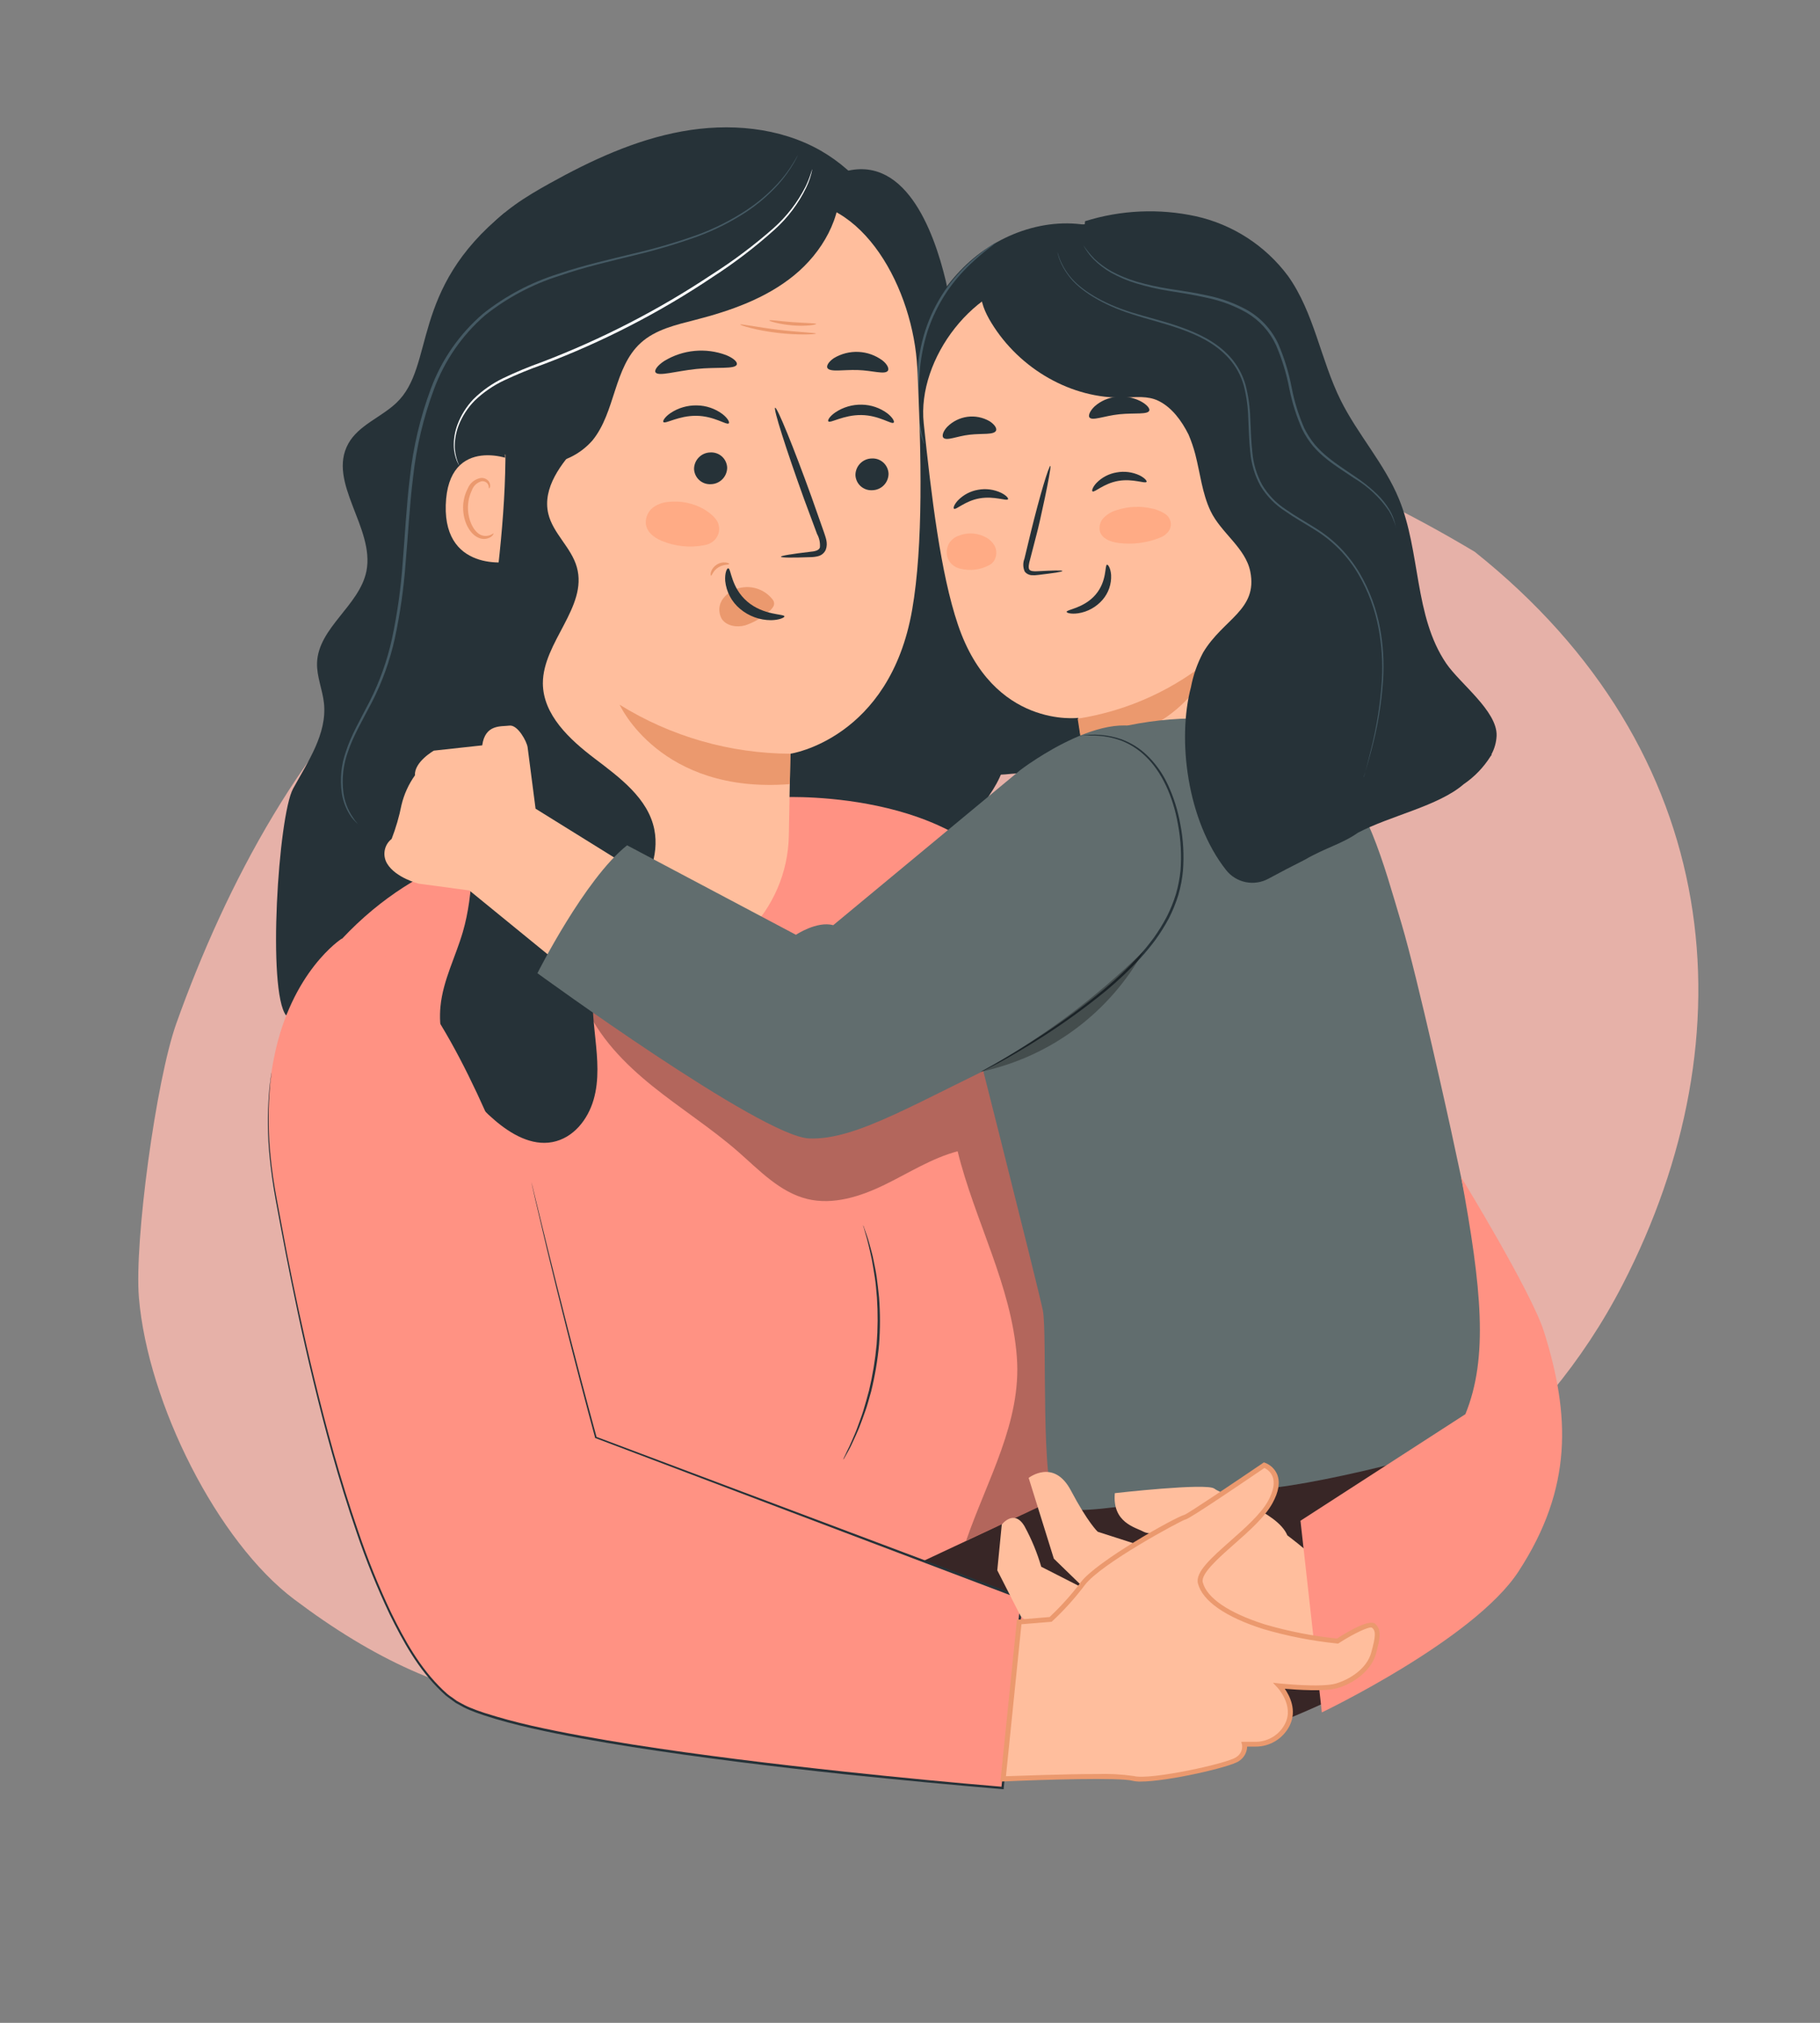 <svg width="90" height="100" viewBox="0 0 90 100" fill="none" xmlns="http://www.w3.org/2000/svg">
<rect x="0" y="0" width="90" height="100" fill="#808080" stroke="none"/>
<path opacity="0.8" d="M20.686 31.673C15.109 36.236 11.159 43.755 8.721 50.59C7.711 53.419 6.635 61.402 6.87 64.156C7.318 69.405 10.767 76.219 14.541 79.06C22.642 85.157 28.497 85.037 39.463 84.201C53.014 83.168 72.276 78.959 80.245 63.496C86.591 51.183 85.307 37.141 72.926 27.278C59.974 19.534 50.352 19.358 39.409 21.973C32.109 23.718 27.378 26.198 20.686 31.673Z" fill="#FFBDB2"/>
<path d="M50.69 47.332C48.911 46.202 46.905 44.628 47.154 42.552C47.368 40.773 49.196 39.553 49.657 37.82C50.267 35.522 48.354 33.428 47.334 31.298C46.231 28.987 46.151 26.34 46.224 23.782C46.297 21.225 47.364 16.355 46.766 13.871C46.168 11.387 44.719 7.463 41.539 8.551L41.485 9.771C34.019 15.72 29.602 25.198 29.917 34.597C30.029 37.923 30.715 41.266 32.279 44.209C33.843 47.151 36.325 49.677 39.441 50.963C39.59 50.475 39.741 49.987 39.892 49.499C41.143 50.767 42.836 51.501 44.616 51.548L43.577 49.596C44.261 50.166 45.092 50.529 45.974 50.645C46.857 50.761 47.754 50.624 48.562 50.25C48.29 50.113 48.051 49.92 47.859 49.683C47.667 49.447 47.528 49.173 47.449 48.879C48.085 49.061 48.766 49.005 49.362 48.72C49.959 48.435 50.431 47.941 50.69 47.332Z" fill="#263238"/>
<path d="M54.995 12.468L54.573 11.339C52.25 10.555 49.573 11.395 47.79 13.078C46.006 14.762 45.037 17.168 44.681 19.593C44.325 22.019 44.532 24.491 44.798 26.928C45.064 29.366 45.389 31.809 45.262 34.261C45.22 35.074 45.137 35.93 45.486 36.667C45.835 37.404 46.648 37.936 47.477 38.143C48.316 38.312 49.177 38.349 50.027 38.253C52.843 38.07 55.639 37.765 58.453 37.465C58.816 37.426 59.221 37.362 59.446 37.074C59.599 36.818 59.665 36.52 59.634 36.223C59.601 28.083 58.027 20.023 54.995 12.468Z" fill="#263238"/>
<path d="M45.679 20.931C45.335 17.724 48.212 13.971 51.431 13.764L62.016 13.964L62.275 15.672L65.251 36.913C65.251 36.913 65.537 43.882 59.717 44.478C54.49 45.01 53.842 39.502 53.842 39.5L53.319 35.488C53.319 35.488 49.115 36.035 47.373 30.889C46.507 28.334 46.055 24.493 45.679 20.931Z" fill="#FFBE9D"/>
<path d="M47.175 25.149C47.275 25.225 47.724 24.756 48.454 24.634C49.184 24.512 49.781 24.783 49.845 24.681C49.879 24.634 49.764 24.491 49.503 24.361C49.151 24.195 48.755 24.142 48.371 24.212C47.991 24.276 47.642 24.459 47.373 24.735C47.178 24.944 47.129 25.118 47.175 25.149Z" fill="#263238"/>
<path d="M54.025 24.291C54.125 24.364 54.574 23.898 55.304 23.773C56.033 23.649 56.631 23.925 56.695 23.822C56.726 23.776 56.614 23.632 56.353 23.5C56 23.335 55.604 23.284 55.221 23.354C54.84 23.416 54.49 23.599 54.22 23.876C54.028 24.086 53.979 24.259 54.025 24.291Z" fill="#263238"/>
<path d="M52.538 28.224C52.538 28.19 52.069 28.197 51.318 28.239C51.127 28.253 50.947 28.239 50.896 28.148C50.844 28.058 50.879 27.858 50.937 27.66C51.041 27.25 51.153 26.82 51.271 26.37C51.401 25.899 51.979 23.266 51.947 23.027C51.862 23.027 51.42 24.491 50.971 26.326C50.864 26.778 50.76 27.21 50.659 27.621C50.619 27.723 50.599 27.831 50.602 27.94C50.604 28.049 50.629 28.156 50.674 28.256C50.715 28.309 50.768 28.353 50.828 28.384C50.889 28.415 50.955 28.433 51.023 28.436C51.13 28.442 51.238 28.437 51.345 28.422C52.081 28.334 52.543 28.27 52.538 28.224Z" fill="#263238"/>
<path d="M53.291 35.527C55.787 35.14 58.127 34.067 60.05 32.428C60.05 32.428 58.871 36.43 53.496 36.84L53.291 35.527Z" fill="#EB996E"/>
<path d="M54.742 27.917C54.623 27.931 54.757 28.722 54.174 29.4C53.59 30.078 52.734 30.132 52.746 30.247C52.746 30.298 52.961 30.369 53.319 30.318C53.785 30.246 54.209 30.011 54.518 29.656C54.815 29.316 54.968 28.873 54.945 28.422C54.918 28.085 54.796 27.902 54.742 27.917Z" fill="#263238"/>
<path d="M53.864 20.621C53.986 20.833 54.596 20.557 55.355 20.479C56.114 20.401 56.793 20.511 56.837 20.282C56.854 20.172 56.693 19.986 56.395 19.83C56.026 19.645 55.611 19.571 55.202 19.618C54.804 19.659 54.429 19.823 54.13 20.089C53.904 20.306 53.816 20.521 53.864 20.621Z" fill="#263238"/>
<path d="M46.644 21.633C46.8 21.818 47.313 21.559 47.955 21.489C48.596 21.418 49.15 21.508 49.255 21.288C49.302 21.184 49.197 20.993 48.941 20.827C48.609 20.633 48.222 20.555 47.841 20.605C47.46 20.656 47.107 20.832 46.837 21.105C46.63 21.33 46.576 21.542 46.644 21.633Z" fill="#263238"/>
<path d="M57.015 25.152C56.421 25.003 55.797 25.027 55.217 25.22C54.976 25.288 54.757 25.417 54.58 25.594C54.493 25.683 54.43 25.792 54.397 25.912C54.364 26.032 54.362 26.159 54.392 26.279C54.504 26.638 54.926 26.792 55.3 26.84C56.001 26.934 56.714 26.843 57.369 26.577C57.507 26.526 57.631 26.442 57.73 26.333C57.824 26.238 57.882 26.113 57.896 25.981C57.91 25.848 57.879 25.714 57.808 25.601C57.706 25.406 57.361 25.242 57.015 25.145" fill="#FFAB85"/>
<path d="M48.615 26.498C48.419 26.414 48.207 26.37 47.993 26.37C47.779 26.37 47.568 26.414 47.371 26.498C47.196 26.565 47.046 26.686 46.944 26.842C46.823 27.046 46.786 27.288 46.842 27.518C46.885 27.668 46.969 27.803 47.084 27.908C47.199 28.013 47.34 28.084 47.493 28.114C47.974 28.235 48.484 28.171 48.92 27.936C49.021 27.885 49.106 27.807 49.164 27.711C49.227 27.602 49.262 27.48 49.267 27.354C49.271 27.229 49.244 27.104 49.189 26.991C49.063 26.766 48.862 26.593 48.62 26.503" fill="#FFAB85"/>
<path d="M45.7 21.945C45.679 21.913 45.663 21.877 45.651 21.84C45.608 21.738 45.573 21.633 45.546 21.526C45.446 21.131 45.383 20.727 45.358 20.32C45.316 19.719 45.316 19.116 45.358 18.515C45.397 17.775 45.531 17.043 45.756 16.338C45.986 15.633 46.314 14.964 46.732 14.352C47.078 13.855 47.478 13.4 47.925 12.992C48.224 12.717 48.541 12.463 48.875 12.231C48.992 12.148 49.084 12.087 49.15 12.048C49.181 12.025 49.215 12.006 49.25 11.992C49.141 12.093 49.026 12.186 48.904 12.27C48.584 12.517 48.278 12.78 47.986 13.058C47.554 13.47 47.165 13.925 46.827 14.418C46.423 15.023 46.101 15.679 45.871 16.37C45.65 17.066 45.516 17.788 45.471 18.517C45.421 19.113 45.411 19.711 45.441 20.308C45.457 20.711 45.506 21.111 45.588 21.506C45.651 21.794 45.715 21.94 45.7 21.945Z" fill="#455A64"/>
<path d="M26.271 39.119C25.929 39.348 20.832 42.249 16.884 46.415L22.686 61.212L28.179 77.926L26.271 85.425C26.271 85.425 37.229 86.908 44.488 87.243C52.243 87.597 61.535 86.233 61.535 86.233C61.535 86.233 52.968 51.105 50.691 45.046C48.415 38.987 38.796 39.407 38.796 39.407L26.271 39.119Z" fill="#FF9283"/>
<g opacity="0.3">
<path d="M54.161 74.09C54.029 70.323 53.895 66.54 53.229 62.829C52.562 59.118 51.342 55.455 49.202 52.354C48.675 51.59 48.068 50.841 47.236 50.431C46.187 49.914 44.952 50.009 43.79 50.145C41.533 50.407 39.281 50.77 37.007 50.812C34.733 50.853 32.414 50.568 30.367 49.57L28.903 49.623C29.594 51.263 30.88 52.576 32.263 53.691C33.647 54.806 35.157 55.763 36.497 56.931C37.546 57.851 38.559 58.937 39.913 59.271C41.201 59.586 42.553 59.149 43.746 58.569C44.94 57.988 46.074 57.254 47.355 56.914C48.202 60.35 50.022 63.559 50.283 67.085C50.527 70.281 48.819 73.139 47.775 76.167L52.623 73.927C53.046 73.822 53.002 74.576 53.251 74.215C53.499 73.853 54.175 74.493 54.161 74.09Z" fill="black"/>
</g>
<path d="M42.677 60.572C42.699 60.607 42.715 60.645 42.726 60.684L42.843 61.014C42.895 61.158 42.953 61.334 43.007 61.543C43.06 61.753 43.136 61.985 43.187 62.254C43.239 62.522 43.307 62.81 43.351 63.127C43.395 63.444 43.434 63.781 43.47 64.14C43.529 64.917 43.529 65.698 43.47 66.475C43.397 67.252 43.267 68.023 43.08 68.781C42.982 69.125 42.897 69.457 42.789 69.757C42.682 70.057 42.582 70.34 42.48 70.591C42.377 70.843 42.272 71.065 42.182 71.26C42.109 71.427 42.028 71.59 41.938 71.748L41.767 72.053C41.749 72.089 41.727 72.124 41.701 72.155C41.71 72.115 41.725 72.077 41.745 72.041L41.894 71.726C41.962 71.592 42.043 71.423 42.126 71.226C42.209 71.028 42.314 70.808 42.404 70.552C42.494 70.296 42.604 70.025 42.697 69.72C42.79 69.415 42.88 69.091 42.973 68.744C43.153 67.992 43.279 67.228 43.351 66.458C43.411 65.686 43.416 64.912 43.365 64.14C43.334 63.786 43.309 63.447 43.258 63.134C43.207 62.822 43.163 62.529 43.112 62.263C43.06 61.997 42.999 61.775 42.951 61.553C42.902 61.331 42.853 61.165 42.809 61.021C42.765 60.877 42.741 60.777 42.714 60.687C42.698 60.65 42.686 60.612 42.677 60.572Z" fill="#263238"/>
<path d="M14.493 38.989C15.225 37.65 16.181 36.276 16.02 34.758C15.947 34.087 15.657 33.443 15.678 32.77C15.737 31.03 17.77 29.946 18.119 28.241C18.548 26.098 16.166 23.849 17.223 21.933C17.731 21.016 18.841 20.637 19.602 19.915C21.54 18.08 20.237 14.332 24.97 10.506L26.242 19.029C25.868 26.523 25.879 34.032 26.273 41.525C22.252 42.115 17.523 44.25 14.153 50.207C13.204 49.011 13.763 40.329 14.493 38.989Z" fill="#263238"/>
<path d="M40.583 7.446C38.534 6.28 36.037 6.075 33.717 6.497C31.396 6.919 29.225 7.929 27.163 9.076C26.006 9.72 24.852 10.428 24.012 11.45C22.478 13.315 22.226 15.889 22.041 18.297C21.89 20.249 21.755 22.285 22.548 24.068C22.92 24.887 23.472 25.612 24.161 26.189C24.851 26.767 25.662 27.182 26.533 27.404L44.39 12.429C44.117 11.388 43.64 10.411 42.986 9.556C42.333 8.7 41.516 7.983 40.583 7.446Z" fill="#263238"/>
<path d="M45.359 18.195C45.174 14.354 42.702 9.608 38.873 9.957L29.989 12.06C27.139 12.736 25.206 15.101 24.95 18.019C24.935 18.163 24.926 17.985 24.926 18.095L25.17 41.276C25.192 43.102 25.936 44.844 27.238 46.124C28.54 47.404 30.296 48.117 32.121 48.108C33.929 48.1 35.661 47.384 36.948 46.115C38.234 44.846 38.974 43.124 39.008 41.317C39.044 39.451 39.083 37.25 39.083 37.26C39.083 37.269 43.998 36.527 45.108 30.137C45.659 26.965 45.566 22.463 45.359 18.195Z" fill="#FFBE9D"/>
<path d="M36.608 16.045C36.596 16.084 37.414 16.335 38.456 16.457C39.498 16.579 40.352 16.53 40.349 16.489C40.347 16.448 39.505 16.425 38.475 16.301C37.445 16.177 36.618 15.998 36.608 16.045Z" fill="#EB996E"/>
<path d="M38.041 15.841C38.041 15.882 38.529 16.028 39.188 16.085C39.847 16.141 40.361 16.058 40.359 16.016C40.357 15.975 39.837 15.972 39.2 15.926C38.563 15.88 38.051 15.797 38.041 15.841Z" fill="#EB996E"/>
<path d="M35.164 28.461C35.205 28.461 35.264 28.205 35.528 28.046C35.791 27.887 36.042 27.929 36.055 27.887C36.067 27.846 36.001 27.824 35.884 27.807C35.728 27.789 35.572 27.827 35.442 27.914C35.309 27.997 35.209 28.123 35.159 28.27C35.127 28.385 35.144 28.458 35.164 28.461Z" fill="#EB996E"/>
<path d="M43.939 23.419C43.938 23.633 43.854 23.838 43.704 23.99C43.554 24.143 43.35 24.23 43.136 24.234C43.032 24.241 42.927 24.227 42.828 24.193C42.729 24.158 42.638 24.105 42.56 24.035C42.482 23.965 42.419 23.88 42.375 23.785C42.331 23.69 42.306 23.587 42.302 23.483C42.303 23.269 42.387 23.064 42.537 22.911C42.687 22.758 42.891 22.67 43.104 22.665C43.209 22.659 43.314 22.673 43.413 22.707C43.512 22.742 43.603 22.796 43.681 22.866C43.758 22.936 43.821 23.022 43.866 23.117C43.91 23.212 43.935 23.314 43.939 23.419Z" fill="#263238"/>
<path d="M44.193 20.893C44.088 20.998 43.475 20.527 42.592 20.518C41.709 20.508 41.054 20.94 40.962 20.83C40.915 20.781 41.02 20.586 41.306 20.388C41.692 20.129 42.149 19.995 42.614 20.005C43.072 20.012 43.517 20.163 43.885 20.437C44.153 20.649 44.244 20.845 44.193 20.893Z" fill="#263238"/>
<path d="M35.959 23.119C35.957 23.333 35.873 23.538 35.723 23.69C35.573 23.843 35.37 23.931 35.156 23.936C35.051 23.943 34.946 23.928 34.847 23.894C34.748 23.859 34.657 23.805 34.58 23.735C34.502 23.665 34.439 23.58 34.395 23.485C34.35 23.39 34.325 23.287 34.321 23.182C34.322 22.969 34.407 22.764 34.557 22.612C34.707 22.459 34.91 22.372 35.124 22.367C35.228 22.36 35.333 22.375 35.432 22.409C35.531 22.443 35.622 22.497 35.7 22.567C35.778 22.637 35.841 22.722 35.885 22.817C35.929 22.912 35.955 23.014 35.959 23.119Z" fill="#263238"/>
<path d="M36.039 20.928C35.934 21.033 35.319 20.564 34.436 20.555C33.553 20.545 32.901 20.974 32.806 20.864C32.76 20.816 32.867 20.62 33.153 20.423C33.539 20.164 33.996 20.031 34.461 20.042C34.919 20.047 35.365 20.199 35.732 20.474C36 20.686 36.088 20.881 36.039 20.928Z" fill="#263238"/>
<path d="M38.619 27.523C38.619 27.472 39.166 27.384 40.057 27.279C40.281 27.26 40.496 27.218 40.545 27.065C40.566 26.833 40.516 26.6 40.403 26.396C40.198 25.847 39.986 25.271 39.761 24.668C38.873 22.211 38.231 20.191 38.331 20.157C38.431 20.122 39.232 22.084 40.123 24.549C40.336 25.154 40.54 25.732 40.735 26.284C40.816 26.542 40.959 26.835 40.837 27.17C40.804 27.249 40.753 27.319 40.687 27.376C40.622 27.432 40.545 27.472 40.462 27.494C40.337 27.526 40.208 27.543 40.079 27.543C39.176 27.577 38.622 27.572 38.619 27.523Z" fill="#263238"/>
<path d="M30.642 34.839C30.642 34.839 32.64 39.268 39.057 38.763L39.087 37.26C36.102 37.25 33.178 36.412 30.642 34.839Z" fill="#EB996E"/>
<path d="M38.211 29.644C38.046 29.43 37.83 29.261 37.582 29.154C37.334 29.047 37.062 29.005 36.794 29.031C36.599 29.047 36.409 29.101 36.236 29.191C36.062 29.281 35.908 29.405 35.783 29.556C35.663 29.701 35.59 29.879 35.574 30.067C35.559 30.255 35.602 30.443 35.698 30.605C35.93 30.944 36.43 31.03 36.85 30.915C37.269 30.775 37.656 30.552 37.987 30.259C38.084 30.19 38.167 30.103 38.231 30.002C38.263 29.953 38.28 29.896 38.28 29.838C38.28 29.779 38.263 29.722 38.231 29.673" fill="#EB996E"/>
<path d="M36.011 28.095C36.155 28.095 36.143 29.047 36.953 29.739C37.763 30.433 38.786 30.342 38.791 30.472C38.791 30.53 38.547 30.652 38.129 30.659C37.568 30.659 37.024 30.46 36.594 30.098C36.18 29.752 35.917 29.257 35.862 28.72C35.836 28.324 35.945 28.088 36.011 28.095Z" fill="#263238"/>
<path d="M36.436 18.021C36.346 18.265 35.46 18.131 34.428 18.241C33.395 18.351 32.549 18.622 32.414 18.405C32.353 18.3 32.502 18.075 32.844 17.848C33.299 17.57 33.812 17.399 34.343 17.348C34.874 17.297 35.409 17.368 35.909 17.555C36.294 17.714 36.475 17.904 36.436 18.021Z" fill="#263238"/>
<path d="M43.904 18.332C43.748 18.532 43.143 18.314 42.411 18.293C41.679 18.271 41.059 18.407 40.917 18.195C40.859 18.093 40.959 17.895 41.232 17.707C41.599 17.485 42.024 17.377 42.452 17.397C42.881 17.417 43.293 17.564 43.638 17.819C43.894 18.022 43.975 18.236 43.904 18.332Z" fill="#263238"/>
<path d="M25.53 22.875C25.464 22.689 22.148 21.428 22.043 24.973C21.943 28.419 25.43 27.799 25.44 27.701C25.45 27.604 25.53 22.875 25.53 22.875Z" fill="#FFBE9D"/>
<path d="M24.404 26.367C24.39 26.367 24.343 26.408 24.241 26.452C24.096 26.509 23.936 26.509 23.792 26.452C23.433 26.308 23.14 25.72 23.14 25.1C23.14 24.805 23.205 24.514 23.331 24.246C23.366 24.14 23.427 24.043 23.508 23.965C23.588 23.887 23.686 23.83 23.794 23.797C23.864 23.781 23.937 23.789 24.001 23.821C24.065 23.852 24.116 23.905 24.145 23.971C24.189 24.068 24.165 24.137 24.182 24.144C24.199 24.151 24.258 24.088 24.233 23.946C24.218 23.86 24.172 23.782 24.104 23.727C24.012 23.652 23.893 23.617 23.775 23.629C23.633 23.654 23.499 23.714 23.387 23.804C23.274 23.895 23.187 24.013 23.133 24.146C22.979 24.441 22.9 24.768 22.901 25.1C22.901 25.796 23.243 26.455 23.736 26.613C23.828 26.642 23.925 26.65 24.02 26.637C24.116 26.623 24.207 26.588 24.287 26.535C24.397 26.45 24.416 26.374 24.404 26.367Z" fill="#EB996E"/>
<path d="M41.52 8.949C39.517 8.27 37.385 8.062 35.289 8.339C33.192 8.617 31.188 9.374 29.43 10.551C27.673 11.727 26.21 13.293 25.155 15.126C24.1 16.959 23.482 19.01 23.347 21.12L24.718 22.299C25.41 22.796 26.263 23.017 27.11 22.919C27.956 22.822 28.736 22.413 29.298 21.772C30.442 20.369 30.345 18.17 31.684 16.953C32.416 16.284 33.439 16.057 34.403 15.808C36.14 15.362 37.88 14.747 39.268 13.612C40.657 12.478 41.664 10.74 41.52 8.949Z" fill="#263238"/>
<path d="M34.845 25.191C34.294 24.87 33.654 24.739 33.022 24.815C32.758 24.839 32.505 24.934 32.29 25.091C32.176 25.18 32.084 25.295 32.023 25.427C31.961 25.558 31.93 25.702 31.934 25.847C31.956 26.294 32.344 26.579 32.705 26.73C33.382 27.017 34.129 27.092 34.85 26.948C35.005 26.921 35.15 26.856 35.272 26.757C35.392 26.66 35.481 26.529 35.527 26.382C35.574 26.234 35.575 26.076 35.531 25.928C35.474 25.671 35.169 25.393 34.845 25.196" fill="#FFAB85"/>
<path d="M31.288 44.758C32.006 43.63 32.621 42.318 32.355 40.998C32.045 39.465 30.647 38.44 29.407 37.498C28.168 36.557 26.852 35.341 26.845 33.78C26.845 31.745 29.075 30.002 28.526 28.043C28.255 27.067 27.345 26.374 27.113 25.395C26.813 24.117 27.75 22.907 28.646 21.945C29.541 20.984 30.527 19.842 30.354 18.529L24.79 18.773C25.644 25.82 23.57 32.877 23.397 39.973C23.351 42.02 23.458 44.109 22.887 46.073C22.531 47.293 21.911 48.457 21.784 49.733C21.562 51.89 22.811 53.977 24.468 55.382C25.269 56.068 26.291 56.658 27.323 56.458C28.355 56.258 29.068 55.35 29.353 54.367C29.639 53.383 29.546 52.339 29.439 51.322C29.331 50.304 29.214 49.267 29.439 48.269C29.71 46.976 30.571 45.885 31.288 44.758Z" fill="#263238"/>
<path d="M22.709 23.019C22.696 23.002 22.686 22.984 22.677 22.965C22.658 22.926 22.629 22.872 22.597 22.797C22.508 22.576 22.456 22.342 22.443 22.104C22.429 21.726 22.489 21.348 22.621 20.994C22.797 20.523 23.067 20.093 23.414 19.73C23.846 19.305 24.345 18.955 24.89 18.692C25.512 18.395 26.149 18.131 26.799 17.899C28.268 17.338 29.705 16.696 31.103 15.977C32.502 15.258 33.861 14.461 35.171 13.59C36.256 12.901 37.285 12.129 38.25 11.279C38.897 10.705 39.432 10.015 39.826 9.244C39.929 9.034 40.017 8.816 40.09 8.593L40.146 8.417C40.152 8.397 40.16 8.377 40.17 8.359C40.11 8.673 40.009 8.978 39.87 9.266C39.49 10.054 38.96 10.76 38.311 11.345C37.353 12.209 36.327 12.993 35.244 13.693C33.935 14.571 32.576 15.373 31.174 16.094C29.767 16.819 28.32 17.463 26.84 18.021C26.194 18.248 25.559 18.508 24.939 18.8C24.4 19.053 23.905 19.392 23.475 19.805C23.131 20.154 22.861 20.569 22.682 21.025C22.548 21.37 22.482 21.738 22.487 22.109C22.504 22.423 22.58 22.732 22.709 23.019Z" fill="white"/>
<path d="M17.698 40.734C17.668 40.71 17.64 40.684 17.613 40.656C17.532 40.581 17.457 40.499 17.389 40.412C17.131 40.051 16.963 39.632 16.9 39.192C16.803 38.501 16.875 37.797 17.11 37.14C17.354 36.369 17.823 35.564 18.284 34.666C18.781 33.681 19.152 32.638 19.387 31.56C19.65 30.32 19.826 29.064 19.914 27.799C20.026 26.465 20.092 25.057 20.268 23.605C20.431 22.104 20.78 20.628 21.307 19.213C21.837 17.783 22.721 16.511 23.877 15.516C24.983 14.636 26.242 13.968 27.59 13.544C28.867 13.11 30.114 12.834 31.27 12.549C32.344 12.303 33.404 11.995 34.442 11.626C35.3 11.316 36.119 10.906 36.883 10.406C37.458 10.031 37.985 9.586 38.452 9.081C38.746 8.762 39.008 8.415 39.235 8.044C39.315 7.92 39.364 7.817 39.403 7.752L39.464 7.651C39.464 7.651 39.45 7.688 39.415 7.756C39.381 7.825 39.332 7.93 39.257 8.057C39.037 8.435 38.779 8.789 38.488 9.116C38.027 9.625 37.505 10.076 36.934 10.458C36.17 10.961 35.351 11.375 34.494 11.692C33.455 12.065 32.396 12.379 31.322 12.632C30.162 12.92 28.918 13.2 27.661 13.635C26.327 14.055 25.082 14.717 23.986 15.587C22.848 16.574 21.979 17.833 21.459 19.247C20.934 20.654 20.586 22.122 20.424 23.615C20.246 25.059 20.18 26.467 20.06 27.804C19.969 29.073 19.789 30.334 19.521 31.577C19.281 32.662 18.903 33.713 18.396 34.703C17.925 35.603 17.464 36.396 17.208 37.16C16.972 37.805 16.894 38.498 16.981 39.18C17.038 39.611 17.193 40.022 17.435 40.383C17.581 40.627 17.706 40.727 17.698 40.734Z" fill="#455A64"/>
<path d="M74.04 66.436L66.993 67.392C66.993 67.47 55.037 69.005 55.051 68.805L55.796 72.421L45.672 77.162L51.167 79.42L58.575 86.789C58.575 86.789 69.987 83.504 72.942 78.824C75.897 74.144 74.04 66.436 74.04 66.436Z" fill="#382626"/>
<path d="M55.785 35.861C57.149 35.583 58.542 35.47 59.933 35.525C62.11 35.61 64.15 36.293 65.565 37.628C67.61 39.558 68.395 42.611 69.311 45.68C70.121 48.408 71.736 55.79 71.736 55.79L74.227 67.385C74.227 67.385 74.052 70.245 73.19 70.948C72.329 71.65 64.34 73.612 62.059 73.612C59.777 73.612 53.133 75.174 52.274 74.471C51.415 73.768 51.805 65.95 51.569 64.779C51.332 63.608 47.584 48.833 47.584 48.833L50.858 38.799L55.785 35.861Z" fill="#616D6E"/>
<path d="M32.096 43.462L26.484 39.978L26.091 36.943C26.055 36.662 25.603 35.818 25.191 35.871C24.778 35.925 23.993 35.791 23.846 36.847L21.455 37.108C21.455 37.108 20.479 37.662 20.52 38.328C20.206 38.769 19.98 39.266 19.854 39.793C19.741 40.366 19.577 40.929 19.366 41.474C19.186 41.615 19.064 41.817 19.024 42.042C18.983 42.267 19.026 42.498 19.144 42.694C19.569 43.399 20.698 43.682 20.698 43.682L23.212 44.021L29.463 49.121L32.096 43.462Z" fill="#FFBE9D"/>
<path d="M57.282 36.523C55.23 34.4 50.45 38.072 50.45 38.072L41.205 45.736C40.39 45.519 39.36 46.212 39.36 46.212L31.01 41.788C28.916 43.45 26.576 48.111 26.576 48.111C26.576 48.111 37.652 56.185 40.011 56.28C42.371 56.375 45.304 54.484 50.684 51.954C55.848 49.514 57.807 45.736 57.924 45.192C58.041 44.648 59.334 38.648 57.282 36.523Z" fill="#616D6E"/>
<path d="M53.379 36.384C54.066 36.26 54.773 36.314 55.434 36.54C55.906 36.708 56.337 36.973 56.7 37.318C57.138 37.736 57.493 38.233 57.747 38.782C58.04 39.409 58.249 40.072 58.369 40.754C58.514 41.506 58.558 42.274 58.499 43.038C58.462 43.442 58.386 43.841 58.274 44.231C58.152 44.63 57.995 45.018 57.806 45.39C57.609 45.758 57.388 46.113 57.144 46.452C56.904 46.776 56.647 47.088 56.376 47.386C55.858 47.945 55.304 48.47 54.719 48.958C53.724 49.775 52.682 50.532 51.598 51.227C50.673 51.822 49.902 52.266 49.363 52.557C49.09 52.701 48.875 52.801 48.733 52.881L48.567 52.962L48.509 52.986C48.525 52.971 48.543 52.959 48.562 52.95L48.721 52.859L49.339 52.515C49.87 52.21 50.632 51.754 51.549 51.151C52.623 50.449 53.656 49.687 54.643 48.867C55.223 48.381 55.771 47.858 56.283 47.301C56.552 47.005 56.806 46.697 57.044 46.376C57.283 46.043 57.499 45.694 57.691 45.331C57.877 44.967 58.032 44.586 58.152 44.194C58.262 43.812 58.337 43.421 58.377 43.026C58.434 42.273 58.393 41.517 58.255 40.776C58.011 39.358 57.432 38.128 56.639 37.379C56.29 37.04 55.874 36.776 55.419 36.603C55.071 36.477 54.708 36.399 54.338 36.374C54.204 36.362 54.068 36.358 53.933 36.362C53.834 36.355 53.735 36.355 53.636 36.362H53.45L53.379 36.384Z" fill="#263238"/>
<g opacity="0.3">
<path d="M48.496 52.989L48.611 52.959C50.279 52.587 51.849 51.865 53.217 50.841C54.585 49.818 55.721 48.515 56.548 47.02C54.151 49.37 51.442 51.379 48.496 52.989Z" fill="black"/>
</g>
<path d="M29.468 71.055C29.468 71.055 25.056 53.694 19.952 48.118C18.949 47.022 17.919 46.381 16.889 46.41C16.889 46.41 14.405 48.006 13.551 52.281C13.195 54.055 13.122 56.287 13.622 59.059C14.81 65.648 18.061 82.099 23.024 84.361C27.987 86.623 49.57 88.37 49.57 88.37L50.529 78.99L29.468 71.055Z" fill="#FF9283"/>
<path d="M26.273 58.43C26.273 58.43 26.295 58.503 26.332 58.647C26.368 58.791 26.42 59.008 26.488 59.291C26.63 59.86 26.834 60.697 27.098 61.783C27.637 63.952 28.425 67.112 29.504 71.055L29.477 71.026L50.545 78.944L50.589 78.961V79.007C50.284 82.013 49.964 85.151 49.635 88.387V88.448H49.574C47.083 88.241 44.469 87.989 41.814 87.716C38.193 87.328 34.66 86.896 31.266 86.364C29.558 86.093 27.906 85.803 26.29 85.437C25.485 85.254 24.692 85.049 23.921 84.793C23.731 84.724 23.535 84.668 23.35 84.585C23.16 84.516 22.976 84.43 22.801 84.329L22.535 84.183L22.291 84.005C22.213 83.944 22.128 83.888 22.047 83.822L21.827 83.619C20.673 82.511 19.922 81.128 19.263 79.79C18.642 78.478 18.098 77.13 17.633 75.755C16.718 73.097 16.047 70.564 15.486 68.246C14.924 65.928 14.49 63.81 14.126 61.949C13.946 61.016 13.787 60.15 13.638 59.35C13.489 58.549 13.394 57.815 13.329 57.154C13.229 56.132 13.22 55.105 13.299 54.082C13.323 53.724 13.367 53.368 13.428 53.015C13.428 53.015 13.428 53.108 13.397 53.286C13.365 53.464 13.348 53.733 13.324 54.082C13.256 55.104 13.274 56.13 13.377 57.149C13.441 57.812 13.546 58.547 13.697 59.345C13.848 60.143 14.007 61.009 14.185 61.939C14.553 63.798 14.995 65.911 15.561 68.229C16.127 70.547 16.803 73.075 17.721 75.725C18.186 77.096 18.73 78.439 19.351 79.747C20.007 81.079 20.759 82.453 21.896 83.538L22.11 83.736C22.184 83.802 22.267 83.853 22.354 83.914L22.598 84.09L22.857 84.231C23.029 84.327 23.209 84.409 23.394 84.475C23.577 84.556 23.77 84.612 23.96 84.68C24.724 84.924 25.514 85.137 26.32 85.32C27.928 85.681 29.589 85.971 31.285 86.242C34.677 86.772 38.208 87.201 41.829 87.589C44.481 87.872 47.092 88.124 49.584 88.333L49.518 88.389C49.847 85.154 50.169 82.016 50.477 79.01L50.516 79.071L29.448 71.094H29.428V71.075C28.36 67.136 27.584 63.974 27.059 61.802L26.471 59.306C26.407 59.023 26.359 58.818 26.325 58.659C26.29 58.501 26.273 58.43 26.273 58.43Z" fill="#263238"/>
<path d="M55.129 73.815C55.129 73.815 59.692 73.295 60.053 73.593C60.414 73.891 63.171 74.703 63.659 75.901C63.659 75.901 66.883 78.295 67.105 79.581C67.327 80.867 66.929 82.553 66.929 82.553L56.371 85.083L50.471 79.893L49.316 77.629L49.538 75.367C49.538 75.367 50.151 74.569 50.666 75.457C51.012 76.091 51.289 76.76 51.49 77.453L53.665 78.561L52.113 77.053L50.868 73.061C50.868 73.061 52.11 72.085 52.955 73.681C53.799 75.277 54.284 75.723 54.284 75.723L57.039 76.609L58.957 75.835C58.957 75.835 56.951 75.945 56.551 75.723C56.151 75.501 54.995 75.279 55.129 73.815Z" fill="#FFBE9D"/>
<path d="M64.309 75.179L72.464 69.911C73.606 67.105 73.269 63.693 72.257 58.198C72.257 58.198 75.734 63.876 76.347 65.821C77.645 69.945 77.789 73.556 75.087 77.692C72.891 81.057 65.366 84.654 65.366 84.654L64.309 75.179Z" fill="#FF9283"/>
<path d="M51.951 80.064C52.535 79.521 53.07 78.927 53.549 78.29C54.391 77.179 58.474 75.005 58.605 75.005C58.737 75.005 62.51 72.433 62.51 72.433C62.51 72.433 63.615 72.787 62.815 74.251C62.014 75.715 59.132 77.358 59.354 78.246C59.577 79.134 60.819 79.885 62.51 80.417C63.696 80.767 64.912 81.005 66.143 81.127C66.143 81.127 67.651 80.151 67.917 80.374C68.183 80.596 68.139 80.952 67.917 81.75C67.695 82.548 66.853 83.124 66.099 83.346C65.345 83.568 63.259 83.346 63.259 83.346C63.259 83.346 64.147 84.278 63.659 85.254C63.512 85.547 63.287 85.793 63.008 85.966C62.729 86.138 62.408 86.23 62.08 86.23H61.529C61.553 86.371 61.534 86.516 61.475 86.647C61.416 86.777 61.319 86.887 61.197 86.962C60.753 87.294 56.827 88.138 56.029 87.916C55.231 87.694 49.601 87.945 49.601 87.945L50.392 80.188L51.951 80.064Z" fill="#FFBE9D"/>
<path d="M56.413 88.072C56.275 88.076 56.136 88.063 56.001 88.033C55.384 87.862 51.553 87.979 49.613 88.067H49.471L50.289 80.071L51.902 79.939C52.467 79.408 52.986 78.829 53.454 78.209C54.244 77.17 58.124 74.998 58.578 74.883C58.768 74.812 60.996 73.317 62.448 72.329L62.497 72.294L62.553 72.311C62.688 72.362 62.811 72.439 62.916 72.539C63.02 72.639 63.102 72.759 63.158 72.892C63.312 73.273 63.233 73.749 62.928 74.305C62.555 74.991 61.767 75.689 61.003 76.362C60.239 77.035 59.378 77.804 59.476 78.214C59.671 78.995 60.762 79.737 62.548 80.303C63.712 80.644 64.906 80.878 66.113 81.003C66.711 80.62 67.711 80.042 67.997 80.271C68.343 80.559 68.241 81.03 68.036 81.772C67.792 82.616 66.911 83.236 66.135 83.453C65.527 83.631 64.139 83.538 63.534 83.485C63.778 83.838 64.144 84.549 63.778 85.298C63.623 85.613 63.382 85.879 63.083 86.064C62.784 86.249 62.438 86.347 62.087 86.344H61.672C61.668 86.485 61.63 86.623 61.562 86.746C61.493 86.869 61.396 86.974 61.279 87.052C60.881 87.357 57.726 88.072 56.413 88.072ZM54.217 87.701C54.836 87.679 55.456 87.711 56.069 87.799C56.85 88.016 60.718 87.177 61.133 86.864C61.234 86.803 61.316 86.713 61.367 86.606C61.418 86.499 61.437 86.379 61.42 86.261L61.382 86.108H62.089C62.393 86.107 62.692 86.022 62.95 85.862C63.209 85.702 63.418 85.472 63.553 85.2C63.997 84.314 63.182 83.438 63.175 83.431L62.948 83.187L63.275 83.224C63.297 83.224 65.344 83.441 66.069 83.224C66.794 83.006 67.594 82.465 67.804 81.711C68.031 80.893 68.048 80.627 67.843 80.464C67.716 80.391 66.952 80.747 66.213 81.225L66.179 81.249H66.135C64.895 81.123 63.67 80.884 62.475 80.534C60.603 79.942 59.454 79.139 59.239 78.275C59.1 77.719 59.905 77.009 60.837 76.184C61.55 75.554 62.358 74.842 62.711 74.193C62.977 73.705 63.05 73.3 62.928 72.99C62.852 72.804 62.708 72.655 62.526 72.57C58.778 75.12 58.653 75.12 58.607 75.12C58.363 75.196 54.459 77.287 53.646 78.356C53.163 79 52.624 79.599 52.033 80.147L52.004 80.173L50.511 80.295L49.745 87.808C50.333 87.791 52.551 87.701 54.215 87.701H54.217Z" fill="#EB996E"/>
<path d="M73.749 37.298C73.905 37.013 73.993 36.696 74.008 36.371C74.049 35.151 72.19 33.792 71.512 32.791C69.923 30.446 70.257 27.294 69.181 24.671C68.461 22.921 67.141 21.481 66.299 19.79C65.306 17.792 64.989 15.462 63.694 13.644C62.578 12.145 60.961 11.097 59.138 10.691C57.321 10.296 55.432 10.38 53.657 10.935L53.643 11.084C52.61 11.239 51.597 11.502 50.619 11.867C49.617 12.246 48.599 13.163 48.506 14.307C48.46 14.891 48.718 15.459 49.021 15.955C50.429 18.263 53.008 19.72 55.568 19.654C56.151 19.637 56.764 19.554 57.298 19.822C57.952 20.147 58.433 20.798 58.777 21.489C58.909 21.801 59.019 22.122 59.106 22.45C59.35 23.39 59.445 24.383 59.862 25.261C60.382 26.352 61.595 27.079 61.829 28.265C62.203 30.158 60.482 30.602 59.494 32.259C59.209 32.795 59.006 33.371 58.894 33.967C58.211 36.539 58.691 40.556 60.636 43.018C60.88 43.324 61.224 43.533 61.608 43.61C61.991 43.686 62.39 43.624 62.732 43.435C63.31 43.12 63.913 42.81 64.53 42.498C65.531 41.915 66.38 41.712 67.151 41.166C68.762 40.319 71.131 39.85 72.38 38.767C72.914 38.404 73.367 37.933 73.71 37.386L73.764 37.32L73.749 37.298Z" fill="#263238"/>
<path d="M67.446 38.431C67.45 38.402 67.457 38.373 67.466 38.345C67.481 38.282 67.502 38.201 67.529 38.101C67.588 37.882 67.673 37.56 67.773 37.142C68.076 35.969 68.265 34.77 68.337 33.56C68.381 32.726 68.326 31.89 68.171 31.069C67.997 30.128 67.661 29.224 67.178 28.397C66.643 27.483 65.888 26.717 64.982 26.169C64.516 25.874 64.02 25.603 63.55 25.271C63.053 24.952 62.636 24.524 62.33 24.02C62.048 23.502 61.877 22.931 61.827 22.343C61.761 21.77 61.756 21.206 61.727 20.655C61.712 20.116 61.638 19.581 61.505 19.059C61.365 18.563 61.115 18.106 60.773 17.722C60.102 16.968 59.199 16.555 58.359 16.258C57.52 15.96 56.693 15.77 55.958 15.525C54.494 15.059 53.391 14.359 52.867 13.664C52.66 13.402 52.496 13.11 52.379 12.797C52.352 12.693 52.328 12.61 52.31 12.553C52.303 12.525 52.296 12.497 52.291 12.468C52.305 12.494 52.315 12.522 52.323 12.551C52.345 12.612 52.371 12.693 52.403 12.795C52.523 13.099 52.688 13.383 52.891 13.639C53.421 14.315 54.509 14.996 55.971 15.447C56.703 15.677 57.527 15.862 58.381 16.167C59.235 16.472 60.151 16.885 60.846 17.661C61.198 18.059 61.455 18.532 61.597 19.044C61.733 19.575 61.81 20.119 61.827 20.667C61.856 21.218 61.863 21.782 61.927 22.346C61.975 22.915 62.141 23.469 62.415 23.971C62.71 24.462 63.114 24.88 63.596 25.191C64.059 25.518 64.552 25.789 65.021 26.086C65.488 26.372 65.919 26.715 66.302 27.106C66.665 27.486 66.982 27.906 67.249 28.358C67.736 29.198 68.074 30.116 68.247 31.071C68.397 31.901 68.447 32.746 68.396 33.587C68.317 34.801 68.116 36.004 67.793 37.176C67.683 37.594 67.588 37.909 67.522 38.131L67.446 38.375C67.448 38.393 67.448 38.412 67.446 38.431Z" fill="#455A64"/>
<path d="M69.032 26.074C68.956 25.792 68.842 25.522 68.693 25.271C68.246 24.609 67.658 24.054 66.971 23.646C66.553 23.363 66.078 23.072 65.609 22.699C65.364 22.506 65.138 22.29 64.933 22.055C64.722 21.799 64.541 21.52 64.394 21.223C64.109 20.578 63.895 19.904 63.757 19.212C63.617 18.477 63.398 17.758 63.103 17.07C62.792 16.394 62.281 15.83 61.639 15.454C61.03 15.111 60.371 14.864 59.687 14.722C59.035 14.573 58.406 14.478 57.818 14.383C57.27 14.297 56.729 14.173 56.198 14.012C55.758 13.881 55.334 13.701 54.934 13.476C54.632 13.303 54.354 13.092 54.106 12.848C53.951 12.694 53.814 12.523 53.697 12.338L53.609 12.192C53.592 12.158 53.582 12.141 53.584 12.138C53.748 12.38 53.934 12.607 54.141 12.814C54.392 13.046 54.669 13.248 54.968 13.415C55.367 13.629 55.787 13.801 56.222 13.927C56.751 14.08 57.29 14.198 57.835 14.281C58.423 14.373 59.055 14.461 59.711 14.608C60.406 14.749 61.075 14.996 61.695 15.34C62.362 15.726 62.893 16.309 63.215 17.009C63.514 17.705 63.736 18.431 63.877 19.176C64.009 19.859 64.217 20.526 64.496 21.164C64.638 21.453 64.812 21.725 65.016 21.974C65.215 22.206 65.434 22.418 65.672 22.609C66.131 22.982 66.602 23.277 67.019 23.565C67.402 23.819 67.76 24.106 68.091 24.424C68.341 24.665 68.558 24.939 68.732 25.239C68.84 25.428 68.922 25.631 68.976 25.842C68.992 25.896 69.004 25.952 69.013 26.008C69.024 26.028 69.03 26.051 69.032 26.074Z" fill="#455A64"/>
</svg>
